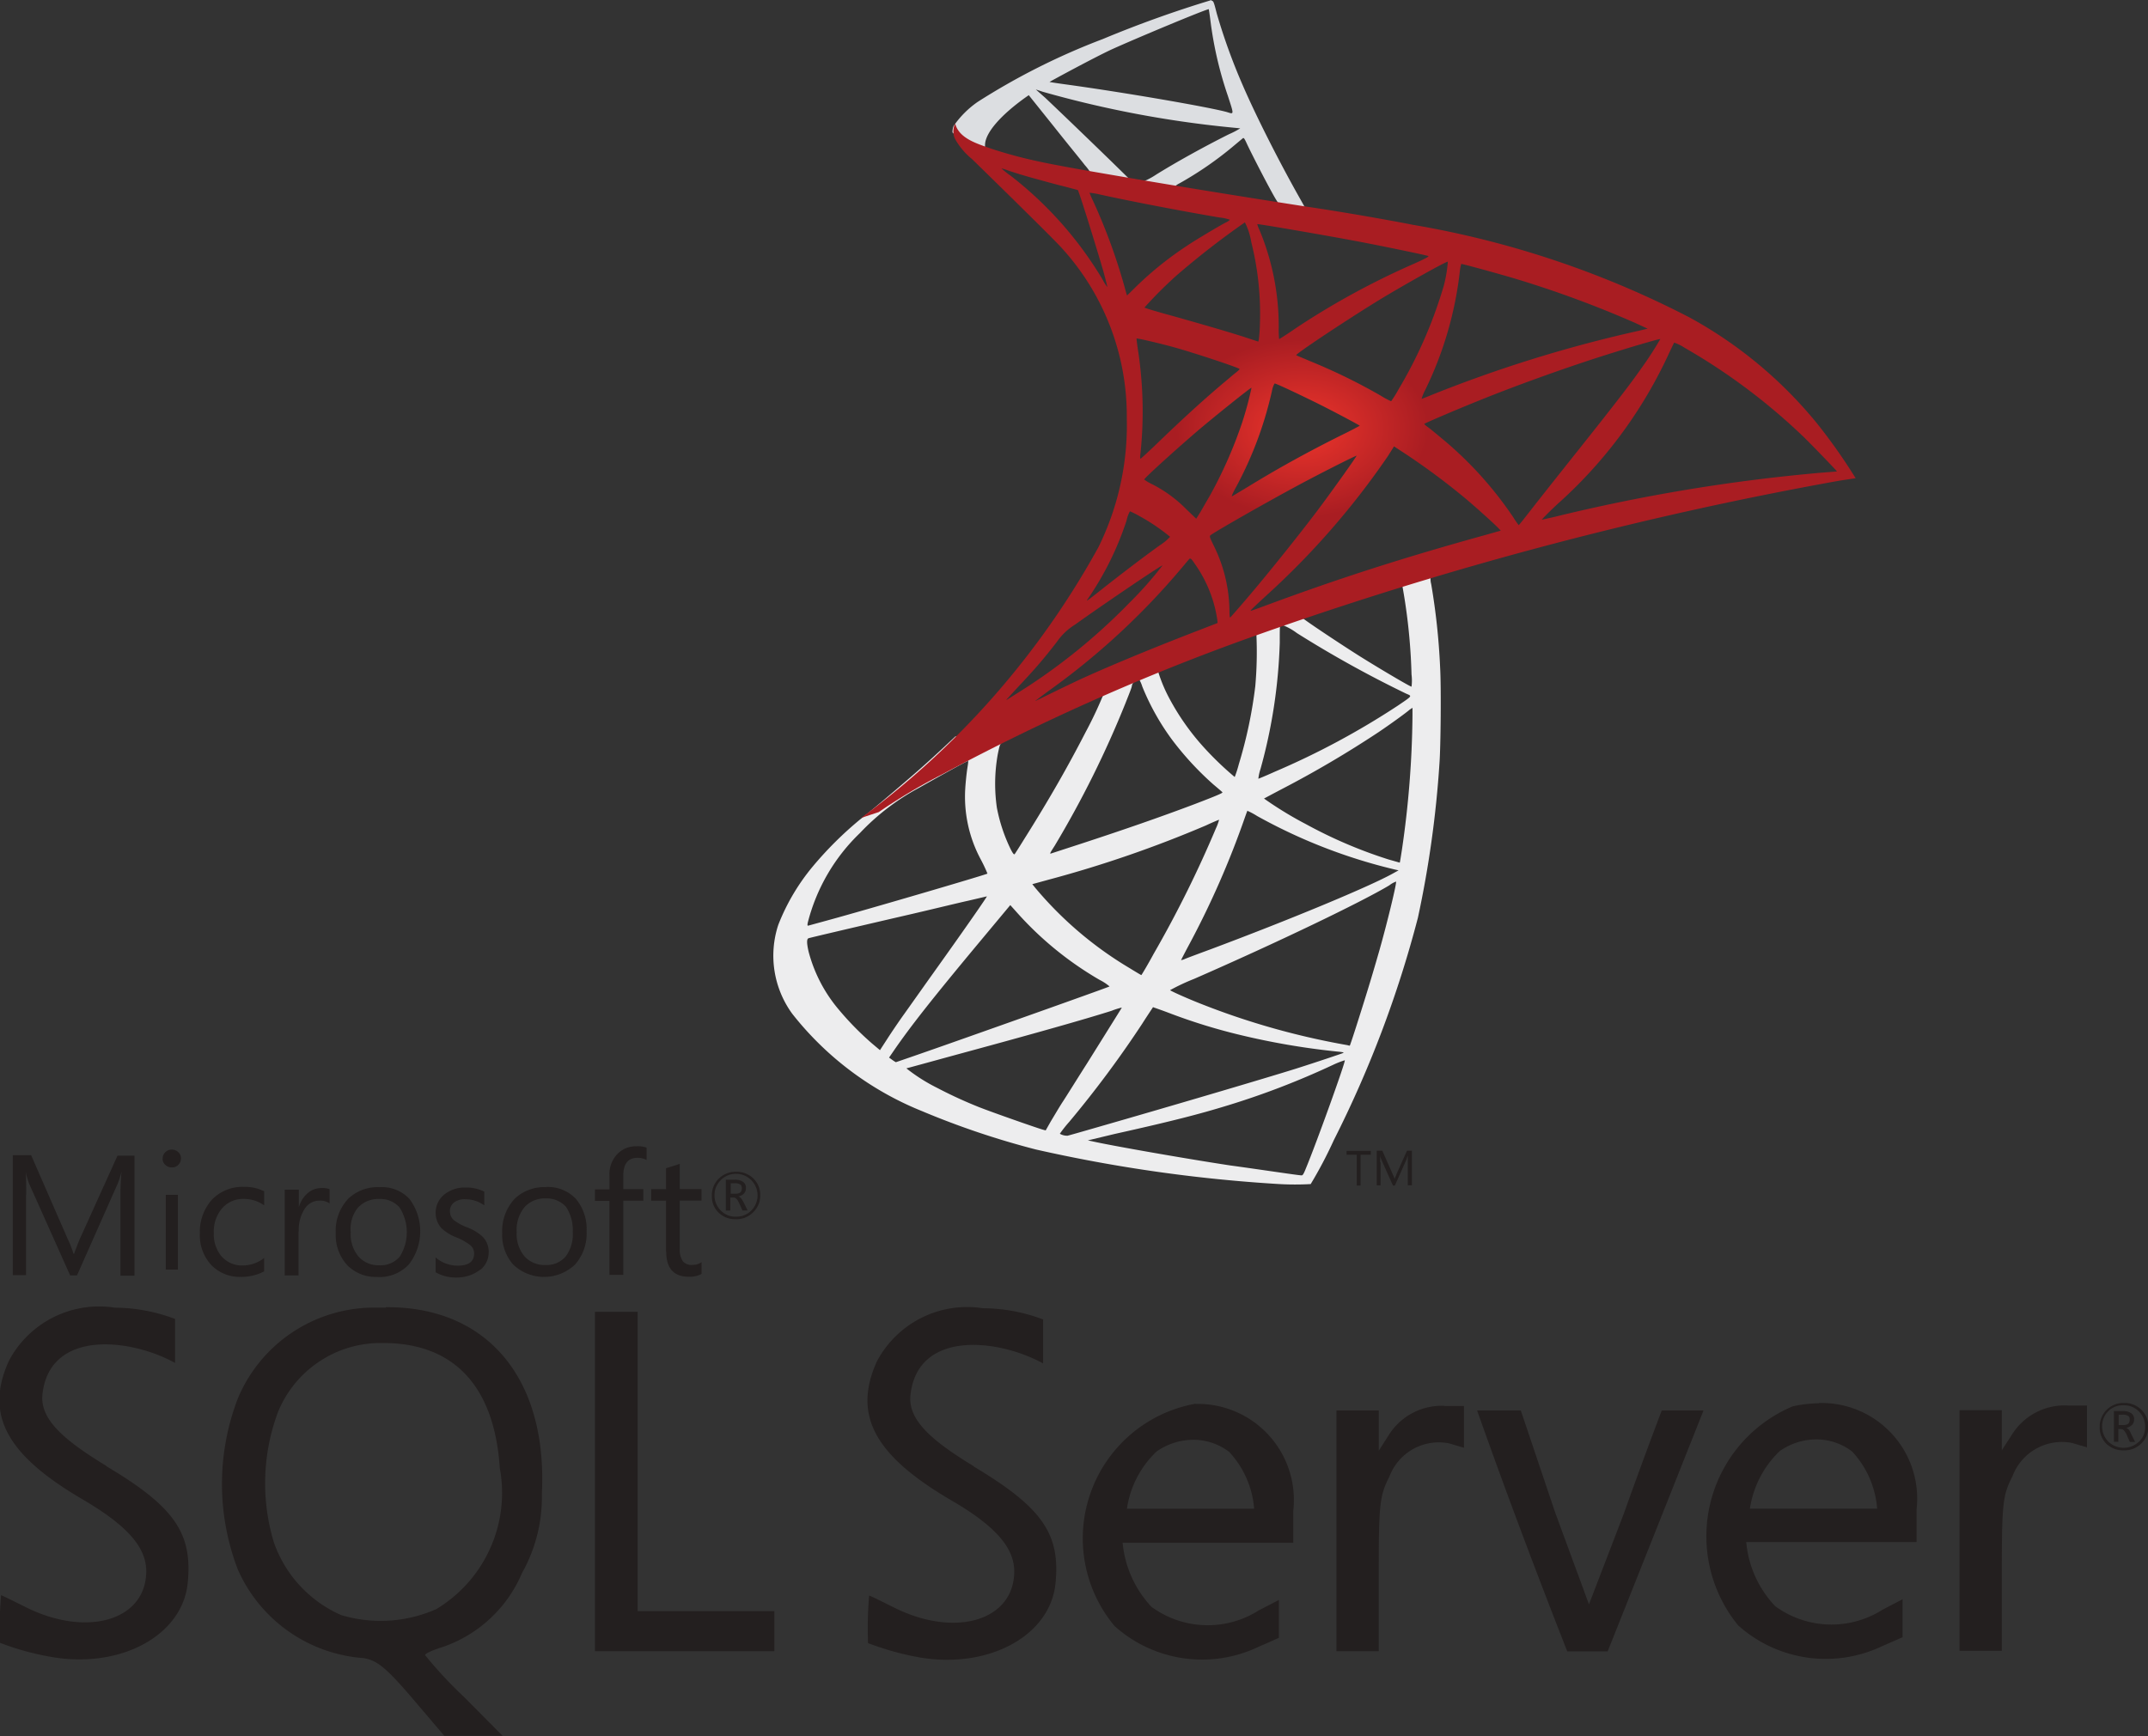 <svg id="microsoft-sql-server-logo-svgrepo-com" xmlns="http://www.w3.org/2000/svg" xmlns:xlink="http://www.w3.org/1999/xlink" width="33.532" height="27.11" viewBox="0 0 33.532 27.11">
  <rect x="0" y="0" width="33.532" height="27.11" fill="#333333" stroke="none"/>
  <defs>
    <linearGradient id="linear-gradient" x1="-4.183" y1="0.143" x2="-3.174" y2="0.794" gradientUnits="objectBoundingBox">
      <stop offset="0" stop-color="#909ca9"/>
      <stop offset="1" stop-color="#ededee"/>
    </linearGradient>
    <linearGradient id="linear-gradient-2" x1="-8.133" y1="37.388" x2="-6.64" y2="37.388" gradientUnits="objectBoundingBox">
      <stop offset="0" stop-color="#939fab"/>
      <stop offset="1" stop-color="#dcdee1"/>
    </linearGradient>
    <radialGradient id="radial-gradient" cx="0.443" cy="0.439" r="0.128" gradientUnits="objectBoundingBox">
      <stop offset="0" stop-color="#ee352c"/>
      <stop offset="1" stop-color="#a91d22"/>
    </radialGradient>
  </defs>
  <g id="Group_163228" data-name="Group 163228" transform="translate(12.067 0)">
    <path id="Path_60522" data-name="Path 60522" d="M343.179,463.277l-3.7,1.209-3.222,1.422-.9.238c-.23.218-.47.44-.731.663-.285.246-.551.47-.756.633a5.64,5.64,0,0,0-.733.728,3.3,3.3,0,0,0-.543.918,1.541,1.541,0,0,0,.218,1.386,4.908,4.908,0,0,0,2.024,1.52,12.859,12.859,0,0,0,1.78.6,23.569,23.569,0,0,0,3.8.54,4.351,4.351,0,0,0,.49,0,6.658,6.658,0,0,0,.361-.686,17.338,17.338,0,0,0,1.313-3.474,16.459,16.459,0,0,0,.336-2.407c.02-.271.028-1.181.011-1.489a10.459,10.459,0,0,0-.14-1.313.3.3,0,0,1-.008-.115,4.815,4.815,0,0,1,.5-.151l-.092-.218h0Zm-.845.5a9.065,9.065,0,0,1,.146,1.4.75.75,0,0,1,0,.19c-.022,0-.473-.266-.795-.467-.28-.176-.812-.529-.9-.6-.028-.02-.025-.022.2-.1C341.379,464.069,342.3,463.772,342.334,463.772Zm-1.887.621a.93.93,0,0,1,.243.132,17.351,17.351,0,0,0,1.7.943c.1.045.115.028-.123.19a12.2,12.2,0,0,1-1.923,1.033c-.137.062-.252.109-.255.109a.728.728,0,0,1,.034-.154,8.256,8.256,0,0,0,.3-1.968c0-.28,0-.28.028-.288C340.441,464.394,340.444,464.394,340.447,464.394Zm-.389.148a6.039,6.039,0,0,1-.017.814,7.123,7.123,0,0,1-.257,1.218,1.874,1.874,0,0,1-.064.2,4.932,4.932,0,0,1-.521-.507,3.787,3.787,0,0,1-.515-.75,2.36,2.36,0,0,1-.157-.381C338.572,465.1,340.047,464.531,340.058,464.542Zm-1.831.719a.01.01,0,0,1,.008,0,.521.521,0,0,1,.042.1,3.781,3.781,0,0,0,.465.831,4.735,4.735,0,0,0,.647.7c.067.056.129.109.137.118s.022.014-.434.188c-.529.2-1.106.4-1.766.616l-.473.154c-.025.008-.017-.006.056-.12a15.739,15.739,0,0,0,1.106-2.228c.048-.123.1-.246.1-.274a.1.1,0,0,1,.062-.073A.273.273,0,0,1,338.227,465.262Zm-.56.232a6.271,6.271,0,0,1-.274.579c-.272.529-.568,1.05-.966,1.682-.067.109-.132.21-.14.221s-.02.014-.064-.073a2.567,2.567,0,0,1-.216-.649,2.613,2.613,0,0,1,.014-.834c.036-.174.034-.171.118-.213C336.5,466.026,337.656,465.483,337.668,465.494Zm4.828.2v.118a15.228,15.228,0,0,1-.165,2.1c-.017.109-.031.2-.034.2l-.176-.05a7.222,7.222,0,0,1-1.288-.551,5.706,5.706,0,0,1-.655-.4s.12-.064.258-.137a16.49,16.49,0,0,0,1.531-.9c.171-.115.428-.3.484-.35Zm-6.942.828c.011,0,.008.022-.008.123-.011.073-.025.207-.031.3a2.071,2.071,0,0,0,.246,1.125,2.317,2.317,0,0,1,.1.213c-.02.017-1.872.56-2.455.719l-.336.092c-.02.006-.022,0-.014-.045a2.941,2.941,0,0,1,.815-1.4,3.619,3.619,0,0,1,.921-.705c.285-.162.725-.406.758-.417C335.549,466.518,335.552,466.518,335.554,466.518Zm4.366.781a1.136,1.136,0,0,1,.151.081,8.435,8.435,0,0,0,2.144.834l.064.014-.09.05c-.372.207-1.6.717-2.847,1.184-.182.067-.361.134-.395.148a.2.2,0,0,1-.064.02s.05-.1.115-.221a13.81,13.81,0,0,0,.882-2.007C339.9,467.35,339.918,467.3,339.921,467.3Zm-.445.146a.8.8,0,0,1-.048.129,17.726,17.726,0,0,1-.971,1.957c-.1.185-.19.333-.193.333s-.087-.05-.188-.112a5.756,5.756,0,0,1-1.464-1.246l-.05-.062.255-.07a18.28,18.28,0,0,0,2.458-.848C339.383,467.481,339.473,467.445,339.476,467.445Zm2.765.966h0c0,.064-.14.641-.258,1.058-.1.35-.182.624-.336,1.108-.067.213-.126.389-.129.389a.188.188,0,0,1-.036-.008,11.7,11.7,0,0,1-2.276-.641c-.2-.078-.476-.2-.493-.218a3.265,3.265,0,0,1,.375-.176c1.274-.557,2.595-1.19,3.048-1.461A.365.365,0,0,1,342.241,468.41Zm-6.385.218c.006.006-.35.518-.848,1.215-.174.244-.375.529-.451.635s-.19.274-.255.375l-.118.182-.126-.106a4.662,4.662,0,0,1-.521-.532,2.3,2.3,0,0,1-.467-.9c-.031-.134-.031-.2,0-.21s.789-.188,1.489-.35c.389-.089.84-.2,1-.235l.3-.07Zm.358.137.09.1a5.256,5.256,0,0,0,1.313,1.075.736.736,0,0,1,.151.1c-.02.014-1.73.621-2.522.9-.445.157-.812.283-.814.283a.483.483,0,0,1-.056-.036l-.05-.036.081-.118c.263-.381.593-.8,1.313-1.665l.5-.6Zm2.234,1.6s.126.042.277.1a8.964,8.964,0,0,0,1.038.322,11.5,11.5,0,0,0,1.57.271c.062.006.1.011.084.02s-.431.148-.733.244c-.481.151-1.951.585-3.149.929-.221.064-.411.118-.423.12a.222.222,0,0,1-.12-.031,2.017,2.017,0,0,1,.148-.187,16.629,16.629,0,0,0,1.136-1.528C338.37,470.482,338.449,470.367,338.449,470.364Zm-.493.014s-.2.322-.543.87c-.148.232-.314.5-.372.588s-.14.23-.188.308l-.081.143-.042-.011c-.1-.028-.809-.277-1-.353a6.943,6.943,0,0,1-.652-.3,2.724,2.724,0,0,1-.481-.305c.006,0,.389-.106.851-.232,1.226-.333,1.906-.526,2.351-.666A1.127,1.127,0,0,1,337.956,470.378Zm3.485.817h0c.011.028-.442,1.288-.607,1.685-.036.09-.05.112-.07.109-.048,0-.705-.1-1.106-.154-.7-.106-1.867-.311-2.161-.378l-.067-.014.417-.1c.9-.2,1.327-.311,1.763-.445a12.466,12.466,0,0,0,1.649-.635A1.353,1.353,0,0,1,341.441,471.2Z" transform="translate(-332.512 -454.645)" fill="url(#linear-gradient)"/>
    <path id="Path_60523" data-name="Path 60523" d="M460.289,82.734a17.792,17.792,0,0,0-1.7.61,10.593,10.593,0,0,0-1.951.98,1.479,1.479,0,0,0-.378.378.261.261,0,0,0-.017.1l.375.355.893.285,2.124.381,2.43.417.025-.21c-.008,0-.014,0-.022,0l-.319-.05-.064-.115c-.33-.582-.694-1.3-.907-1.791a9.262,9.262,0,0,1-.409-1.128c-.048-.19-.053-.2-.084-.2h0Zm-.045.143h0s.014.081.025.173a5.849,5.849,0,0,0,.272,1.178c.1.308.1.291-.017.255-.285-.078-1.565-.3-2.491-.428-.148-.02-.274-.039-.274-.042s.669-.367.968-.507C459.114,83.331,460.166,82.891,460.244,82.877Zm-2.7,1.254.109.036a16.685,16.685,0,0,0,2.908.554l.174.017a1.293,1.293,0,0,1-.176.092c-.4.2-.834.442-1.136.63a1.162,1.162,0,0,1-.182.1c-.011,0-.07-.011-.132-.02L459,85.525l-.28-.274c-.493-.479-.879-.848-1.027-.988Zm-.112.087.395.493c.215.272.434.537.481.6a.915.915,0,0,1,.084.109c-.011.008-.571-.1-.868-.168s-.431-.1-.619-.162l-.154-.05V85c0-.188.241-.467.644-.753l.036-.025Zm3.353.672c.011,0,.025.025.059.1.1.21.392.775.465.884.022.036.062.039-.333-.025-.949-.154-1.254-.2-1.254-.21a.29.29,0,0,1,.064-.042,5.463,5.463,0,0,0,.854-.591l.134-.112C460.779,84.89,460.785,84.887,460.787,84.89Z" transform="translate(-453.441 -82.734)" fill="url(#linear-gradient-2)"/>
    <path id="Path_60524" data-name="Path 60524" d="M394.3,167.757a.279.279,0,0,0,0,.244,1.106,1.106,0,0,0,.263.311s1.246,1.215,1.4,1.388a3.891,3.891,0,0,1,1.016,2.659,4.305,4.305,0,0,1-.442,2.012,13.072,13.072,0,0,1-3.706,4.229l.277-.092a8.9,8.9,0,0,1,.994-.591,35.421,35.421,0,0,1,4.621-2.069,57.634,57.634,0,0,1,9.379-2.514l.255-.039-.039-.062a8.63,8.63,0,0,0-.563-.792,6.725,6.725,0,0,0-1.987-1.654,14.738,14.738,0,0,0-4.313-1.447c-.339-.067-1.083-.2-1.688-.288-1.282-.2-2.11-.336-3.023-.493-.327-.056-.817-.14-1.142-.21a7.252,7.252,0,0,1-.742-.2C394.652,168.073,394.361,167.995,394.3,167.757Zm.722.7a.785.785,0,0,1,.106.034c.106.036.243.078.406.123q.184.051.369.1c.168.042.308.081.311.081.02.02.3.924.4,1.271.036.132.064.244.062.244a.566.566,0,0,1-.07-.109,5.826,5.826,0,0,0-1.444-1.632A1.187,1.187,0,0,1,395.022,168.457Zm1.377.381a1.1,1.1,0,0,1,.151.025c.476.106,1.33.269,1.875.361a.685.685,0,0,1,.165.036.282.282,0,0,1-.076.048c-.092.048-.465.269-.588.353a5.363,5.363,0,0,0-.792.633c-.081.081-.151.148-.151.148s-.017-.048-.031-.106a9.074,9.074,0,0,0-.5-1.372,1.2,1.2,0,0,1-.056-.129C396.4,168.84,396.4,168.838,396.4,168.838Zm2.424.462a1.077,1.077,0,0,1,.1.311,4.581,4.581,0,0,1,.134,1.282,2.41,2.41,0,0,1-.017.241l-.008.028-.146-.048c-.3-.1-.786-.238-1.2-.355-.238-.064-.431-.123-.431-.129a6.624,6.624,0,0,1,.5-.5A13,13,0,0,1,398.823,169.3Zm.193.028c.008-.008,1.159.19,1.682.291.389.076.954.193.988.207.017.006-.042.039-.23.123a12.151,12.151,0,0,0-1.833,1c-.143.1-.263.174-.266.174a1.53,1.53,0,0,1-.006-.179,3.909,3.909,0,0,0-.3-1.523A.425.425,0,0,1,399.016,169.327Zm2.975.588a2.1,2.1,0,0,1-.062.369,7.016,7.016,0,0,1-.705,1.618,1.836,1.836,0,0,1-.118.19,1.2,1.2,0,0,1-.168-.09,9.117,9.117,0,0,0-1.1-.537c-.112-.048-.21-.087-.213-.092-.02-.017.882-.613,1.357-.9C401.364,170.245,401.98,169.9,401.991,169.915Zm.213.034c.025,0,.535.14.8.218a16.517,16.517,0,0,1,1.906.7l.2.092-.143.034a20.867,20.867,0,0,0-3.227,1c-.081.034-.154.062-.159.062a.721.721,0,0,1,.059-.143,5.668,5.668,0,0,0,.54-1.864C402.187,169.991,402.2,169.949,402.2,169.949Zm-5.072,1.164c.008-.008.4.084.607.143.319.09,1,.316,1,.333s-.076.067-.165.146c-.367.305-.719.627-1.142,1.036-.126.12-.232.218-.238.218s-.008-.017-.006-.039a6.31,6.31,0,0,0-.039-1.688C397.138,171.183,397.129,171.116,397.132,171.113Zm8.176.008a5.373,5.373,0,0,1-.3.462c-.168.241-.414.56-.971,1.26-.294.369-.624.786-.733.926s-.2.257-.207.257a.969.969,0,0,1-.078-.112,5.785,5.785,0,0,0-1.134-1.251c-.084-.07-.176-.146-.207-.168a.313.313,0,0,1-.056-.048c0-.008.476-.213.837-.358.633-.258,1.495-.565,2.141-.764C404.941,171.219,405.3,171.116,405.308,171.122Zm.215.056a.645.645,0,0,1,.16.078,9.493,9.493,0,0,1,1.873,1.405c.148.146.515.526.509.529l-.28.022a27.59,27.59,0,0,0-4.137.689c-.1.022-.185.042-.19.042s.1-.109.241-.241a7.161,7.161,0,0,0,1.7-2.262c.064-.137.12-.255.126-.263Zm-6.233.638c.039.008.4.179.677.316.252.126.63.327.649.344,0,0-.132.073-.3.154-.526.263-.977.512-1.447.8-.134.081-.246.148-.249.148s-.008-.011.067-.148a5.845,5.845,0,0,0,.568-1.542C399.271,171.844,399.282,171.816,399.29,171.816Zm-.364.067a5.336,5.336,0,0,1-.145.54,6.889,6.889,0,0,1-.5,1.136c-.045.078-.112.193-.148.257l-.07.112-.157-.151a2.056,2.056,0,0,0-.521-.383.751.751,0,0,1-.134-.078c0-.022.479-.456.845-.77C398.364,172.319,398.918,171.874,398.926,171.883Zm2.225.915.137.09a10.632,10.632,0,0,1,.966.714c.159.132.467.409.529.476l.034.036-.227.064c-1.282.355-2.273.672-3.429,1.1-.129.048-.238.087-.246.087s-.031.014.258-.252a12.29,12.29,0,0,0,1.881-2.161Zm-.585.146c.006.006-.378.546-.607.851-.274.364-.761.974-1.1,1.371-.14.165-.26.3-.266.305s-.011-.039-.011-.1a2.346,2.346,0,0,0-.238-1.008c-.064-.129-.076-.16-.062-.174.053-.048.868-.512,1.383-.789C400.015,173.212,400.558,172.938,400.567,172.944Zm-3.538.868a1.233,1.233,0,0,1,.146.073,3.075,3.075,0,0,1,.481.325.837.837,0,0,1-.162.134c-.266.19-.669.5-.9.683s-.255.2-.227.16a4.8,4.8,0,0,0,.61-1.232A.476.476,0,0,1,397.029,173.811Zm.943.739c.014,0,.031.022.106.134a2.019,2.019,0,0,1,.314.815l.006.056-.383.148c-.686.266-1.318.529-1.747.725-.12.056-.33.157-.467.224s-.249.123-.249.12.087-.067.193-.146a11.285,11.285,0,0,0,2.1-1.94c.059-.07.112-.134.118-.137Zm-.434.106a5.909,5.909,0,0,1-.526.593,9.283,9.283,0,0,1-1.738,1.4l-.168.106c-.02.011.006-.017.3-.333.185-.2.325-.367.484-.574a.946.946,0,0,1,.28-.266C396.578,175.289,397.527,174.645,397.538,174.657Z" transform="translate(-391.456 -165.828)" fill="url(#radial-gradient)"/>
  </g>
  <path id="Path_60525" data-name="Path 60525" d="M6.028,791.827c-.052,0-.1,0-.154,0a2.307,2.307,0,0,0-2.158,1.411,3.72,3.72,0,0,0,0,2.686,2.329,2.329,0,0,0,1.96,1.376c.211.035.352.15.76.626l.5.588h.91l-.605-.61a6.463,6.463,0,0,1-.605-.651c0-.026.128-.082.283-.129a2.08,2.08,0,0,0,1.231-1.154,2.423,2.423,0,0,0,.309-1.24c.09-1.8-.858-2.922-2.436-2.909Zm.8,4.7a2.141,2.141,0,0,1-1.505.1,1.942,1.942,0,0,1-1.043-1.12,3.181,3.181,0,0,1,.06-2.05,1.73,1.73,0,0,1,1.643-1.077c1.107,0,1.736.678,1.819,1.952a2.119,2.119,0,0,1-.973,2.192Zm15.721-3.166a.975.975,0,0,0-.871.459l-.154.241v-.627h-.661v3.758h.66v-1.2c0-1.1.014-1.227.167-1.527a.824.824,0,0,1,.927-.519l.236.069v-.651h-.3Zm-3.881-.034A2.136,2.136,0,0,0,17.4,796.8a2.044,2.044,0,0,0,2.252.321c.15-.064.313-.138.313-.138v-.591l-.313.162a1.486,1.486,0,0,1-1.677-.055,1.693,1.693,0,0,1-.45-1h2.664V795a1.5,1.5,0,0,0-1.527-1.669h0Zm-1.077,1.648a1.54,1.54,0,0,1,.463-.9,1,1,0,0,1,.575-.184.919.919,0,0,1,.558.188,1.466,1.466,0,0,1,.391.888H17.589v0ZM1.662,794.3c-.716-.434-1.034-.747-1-1.116.111-1.021,1.372-.88,2.071-.493l0-.687a2.694,2.694,0,0,0-.94-.176,1.593,1.593,0,0,0-1.655.832c-.378.836-.043,1.467,1.166,2.17.679.4.979.738.979,1.112,0,.772-.931,1.042-1.892.557-.2-.1-.365-.181-.374-.181a5.931,5.931,0,0,0-.017.743,4.1,4.1,0,0,0,.738.209c1.1.219,2.1-.3,2.191-1.132.082-.785-.2-1.2-1.278-1.84h0Zm26.732-.979a1.994,1.994,0,0,0-.408.048,2.2,2.2,0,0,0-.853,3.419,2.048,2.048,0,0,0,2.256.322c.15-.064.312-.137.312-.137v-.592l-.313.163a1.487,1.487,0,0,1-1.677-.056,1.671,1.671,0,0,1-.451-1h2.659v-.507a1.493,1.493,0,0,0-1.527-1.664h0Zm-1.077,1.648a1.564,1.564,0,0,1,.464-.9.991.991,0,0,1,.574-.184.919.919,0,0,1,.558.189,1.474,1.474,0,0,1,.391.892H27.317v0Zm-12.109-.661c-.716-.433-1.033-.747-.995-1.116.111-1.021,1.372-.879,2.071-.493l0-.687a2.68,2.68,0,0,0-.94-.175,1.594,1.594,0,0,0-1.656.832c-.377.836-.038,1.467,1.167,2.17.678.395.978.733.978,1.107,0,.772-.931,1.046-1.891.557-.2-.1-.364-.18-.374-.18a5.931,5.931,0,0,0-.017.743,4.491,4.491,0,0,0,.733.21c1.1.219,2.1-.3,2.192-1.131.082-.781-.2-1.193-1.274-1.836h0Zm17.068-.953a.971.971,0,0,0-.871.46l-.155.24v-.626H30.59v3.757h.66v-1.2c0-1.1.013-1.227.167-1.527a.824.824,0,0,1,.927-.519l.236.069v-.653h-.3Zm-22.322.931v-2.394H9.288v5.3h2.8v-.626H9.954v-2.282Zm15.4.746-.549,1.429-.528-1.436-.536-1.592h-.682c.442,1.252.922,2.526,1.407,3.762.21,0,.421,0,.631,0l.741-1.861.755-1.9h-.652s-.288.755-.588,1.6Zm-13.868-4.585a.365.365,0,0,0,.271-.108.359.359,0,0,0,.111-.266.353.353,0,0,0-.111-.266.37.37,0,0,0-.266-.1.365.365,0,0,0-.271.107.358.358,0,0,0-.107.266.347.347,0,0,0,.107.266.362.362,0,0,0,.266.1h0Zm-.236-.61a.337.337,0,0,1,.576.236.331.331,0,0,1-.1.24.322.322,0,0,1-.236.094.314.314,0,0,1-.236-.094.331.331,0,0,1-.1-.24A.317.317,0,0,1,11.253,789.837Zm.159.271h.043c.031,0,.061.03.086.086l.052.116h.081l-.064-.129c-.026-.052-.052-.082-.082-.09a.157.157,0,0,0,.09-.047.118.118,0,0,0,.029-.086.11.11,0,0,0-.038-.09.216.216,0,0,0-.138-.038h-.137v.481H11.4v-.2Zm0-.223h.06a.154.154,0,0,1,.091.022c.016.013.021.03.021.06,0,.056-.034.082-.1.082h-.074v-.163h0Zm-11,.181c0-.167,0-.292-.009-.365h0a1.1,1.1,0,0,0,.056.194l.639,1.429h.107l.639-1.441a1.3,1.3,0,0,0,.056-.18h0c-.013.143-.017.267-.017.365v1.261h.219v-1.874H1.834l-.588,1.3c-.022.052-.052.129-.09.231H1.147a1.5,1.5,0,0,0-.086-.222l-.575-1.317H.2v1.874H.406v-1.256h0Zm2.179,0h.189v1.167H2.588Zm.094-.428a.133.133,0,0,0,.1-.039.137.137,0,0,0,.043-.1.124.124,0,0,0-.043-.1.138.138,0,0,0-.1-.039.135.135,0,0,0-.1.039.138.138,0,0,0-.043.1.119.119,0,0,0,.043.1.142.142,0,0,0,.1.039h0Zm1.441,1.621v-.206a.544.544,0,0,1-.33.116.427.427,0,0,1-.331-.138.533.533,0,0,1-.124-.369.554.554,0,0,1,.133-.39.432.432,0,0,1,.335-.142.548.548,0,0,1,.318.1v-.219a.654.654,0,0,0-.309-.069.661.661,0,0,0-.507.2.754.754,0,0,0-.188.531.681.681,0,0,0,.171.481.609.609,0,0,0,.463.193A.756.756,0,0,0,4.124,791.261Zm.541-.622a.605.605,0,0,1,.1-.364.269.269,0,0,1,.219-.116.251.251,0,0,1,.162.043v-.223a.341.341,0,0,0-.128-.017.327.327,0,0,0-.207.074.452.452,0,0,0-.145.226h0v-.274H4.445v1.338H4.66v-.687Zm1.231.713a.633.633,0,0,0,.485-.194.844.844,0,0,0,.013-1.025.591.591,0,0,0-.467-.185.671.671,0,0,0-.485.176.73.73,0,0,0-.2.54.7.7,0,0,0,.171.493.623.623,0,0,0,.48.193h0Zm-.3-1.09a.423.423,0,0,1,.322-.129.4.4,0,0,1,.318.129.717.717,0,0,1,.008.768.391.391,0,0,1-.322.138.418.418,0,0,1-.326-.138.542.542,0,0,1-.12-.378A.525.525,0,0,1,5.591,790.262Zm1.909.973a.351.351,0,0,0,.125-.274.335.335,0,0,0-.1-.244.759.759,0,0,0-.249-.146.778.778,0,0,1-.2-.112.184.184,0,0,1-.056-.138.162.162,0,0,1,.064-.133.264.264,0,0,1,.172-.051.506.506,0,0,1,.3.095v-.214a.629.629,0,0,0-.288-.064.51.51,0,0,0-.339.111.367.367,0,0,0-.047.518.693.693,0,0,0,.24.15.9.9,0,0,1,.219.124.164.164,0,0,1,.056.128c0,.125-.086.189-.253.189a.53.53,0,0,1-.348-.128v.231a.633.633,0,0,0,.33.082.581.581,0,0,0,.369-.125Zm1.021-1.287a.671.671,0,0,0-.485.176.734.734,0,0,0-.2.54.7.7,0,0,0,.171.493.7.7,0,0,0,.965,0,.721.721,0,0,0,.181-.515.734.734,0,0,0-.167-.511.6.6,0,0,0-.467-.185h0Zm.416.7a.576.576,0,0,1-.107.378.391.391,0,0,1-.322.138.418.418,0,0,1-.326-.138.542.542,0,0,1-.12-.378.55.55,0,0,1,.129-.395.423.423,0,0,1,.322-.129.407.407,0,0,1,.317.129.652.652,0,0,1,.107.395Zm.58.669H9.73v-1.158h.313v-.18H9.73v-.207c0-.188.073-.282.223-.282a.3.3,0,0,1,.141.034v-.193a.393.393,0,0,0-.155-.021.4.4,0,0,0-.287.107.451.451,0,0,0-.138.347v.219H9.288v.18h.226v1.154Zm.879-.365c0,.262.116.395.352.395a.387.387,0,0,0,.2-.044v-.184a.224.224,0,0,1-.138.043.182.182,0,0,1-.154-.056.314.314,0,0,1-.048-.193v-.755h.339v-.18h-.339v-.394c-.074.026-.146.047-.215.069v.326h-.231v.18h.231v.793Zm23.022,2.466a.368.368,0,0,0-.266-.1.368.368,0,0,0-.378.374.351.351,0,0,0,.107.266.377.377,0,0,0,.271.1.369.369,0,0,0,.271-.107.362.362,0,0,0,.111-.266.372.372,0,0,0-.116-.267Zm-.034.507a.345.345,0,0,1-.472,0,.334.334,0,0,1-.1-.241.322.322,0,0,1,.335-.33.321.321,0,0,1,.236.094.325.325,0,0,1,.1.236A.309.309,0,0,1,33.382,793.93Zm-.193-.219a.184.184,0,0,0,.09-.047.118.118,0,0,0,.03-.086.11.11,0,0,0-.038-.09.216.216,0,0,0-.138-.038H33v.48h.069v-.2h.043c.03,0,.059.03.086.086l.051.116h.082l-.064-.129c-.022-.056-.048-.082-.074-.09Zm-.047-.043h-.074v-.162h.061a.15.15,0,0,1,.09.021c.017.013.021.029.021.06,0,.056-.034.081-.1.081Zm-11.968-3.74h.06v-.481h.159v-.06h-.378v.06h.159v.481Zm.364-.361a.867.867,0,0,0,0-.107.3.3,0,0,0,.017.056l.184.412h.03l.185-.416c0-.013.009-.03.017-.052,0,.043,0,.077,0,.1v.364h.064v-.54h-.077l-.167.373c0,.013-.017.039-.026.069h0a.392.392,0,0,0-.025-.064l-.167-.378h-.087v.541h.06v-.361Z" transform="translate(0 -771.409)" fill="#231f1f"/>
</svg>
